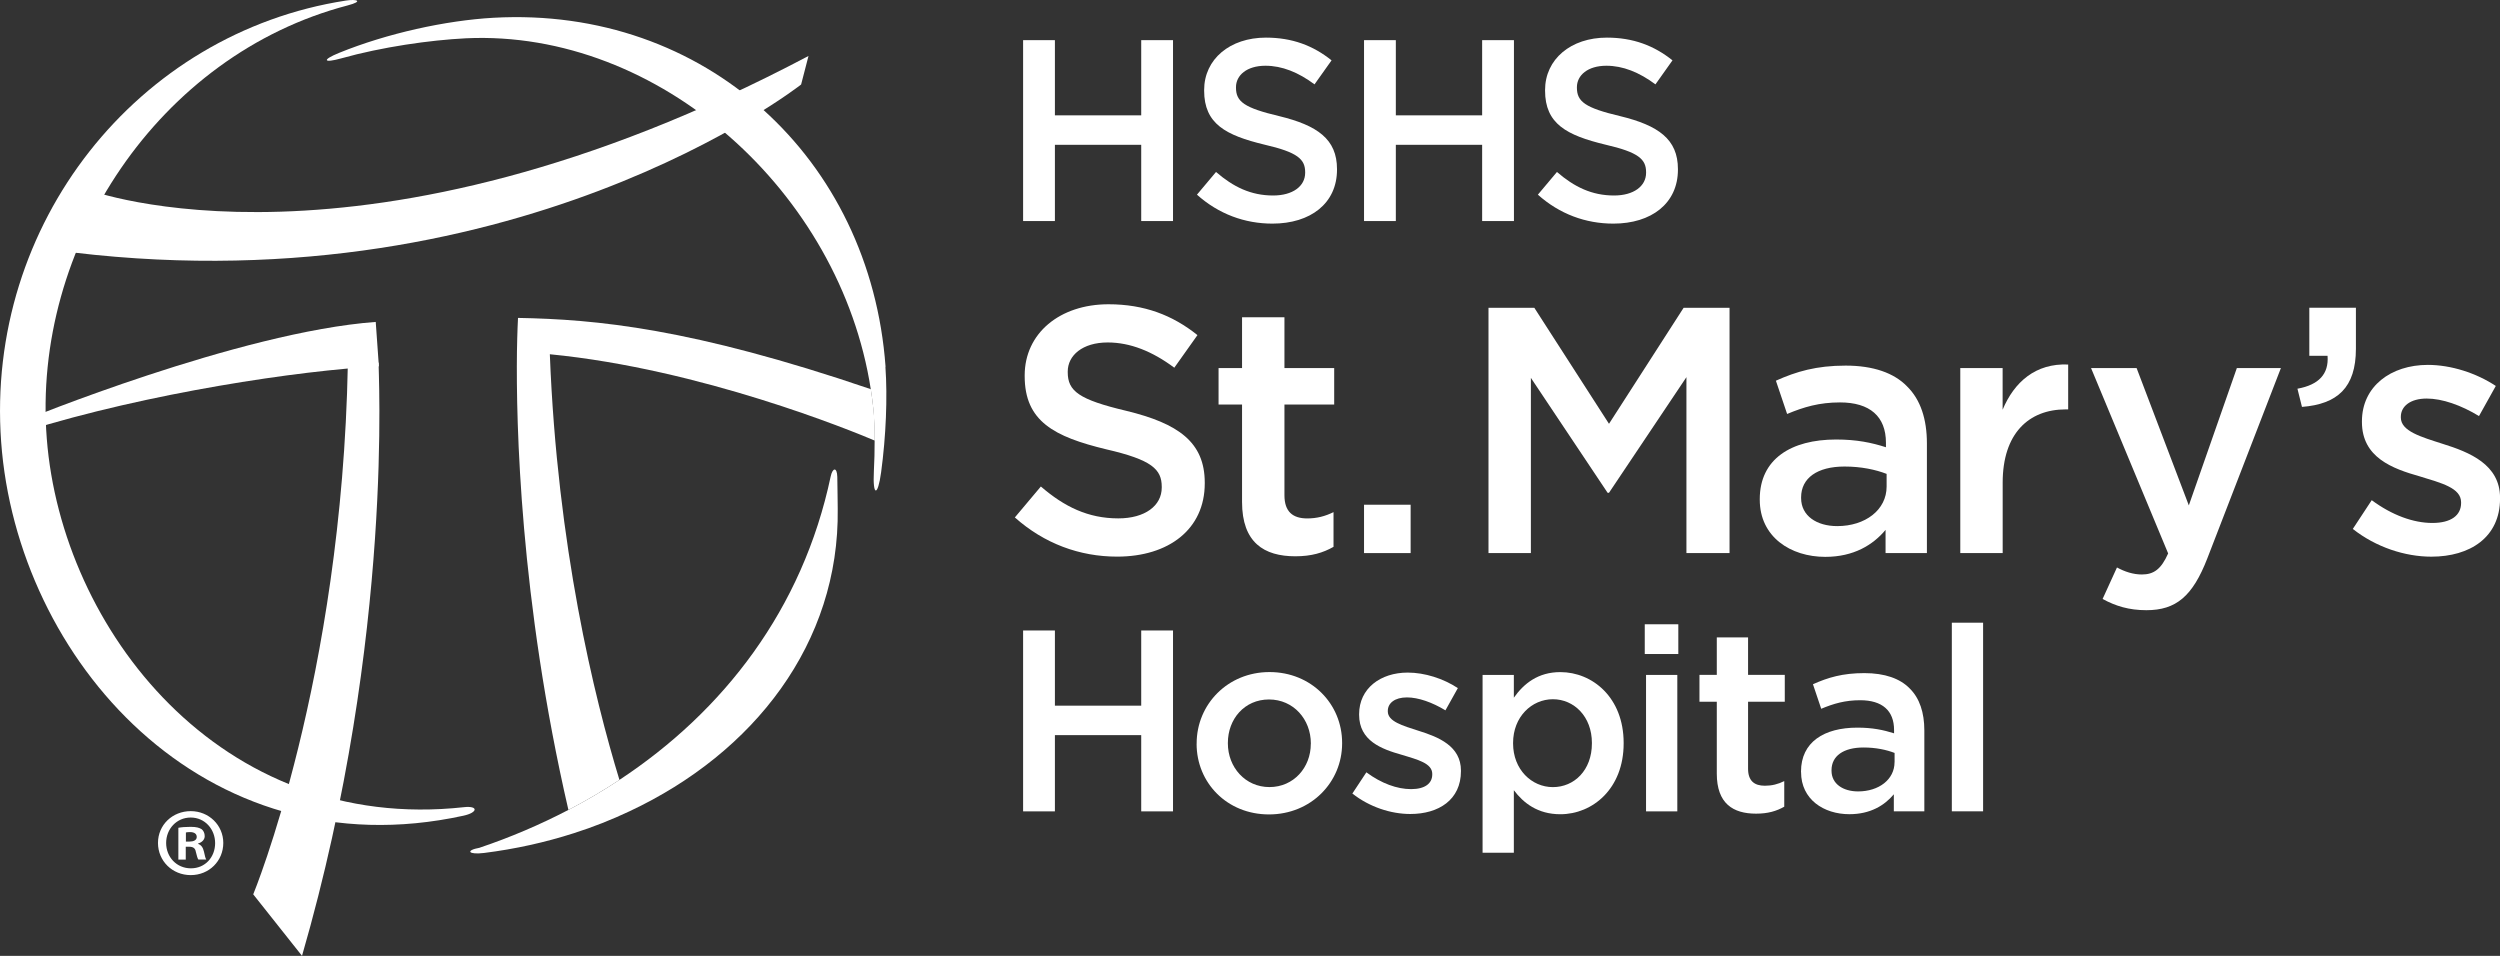 <?xml version="1.0" encoding="UTF-8"?>
<svg id="Layer_1" data-name="Layer 1" xmlns="http://www.w3.org/2000/svg" viewBox="0 0 523.65 200.21">
  <rect x="0" y="0" width="523.65" height="200.21" fill="#333333" stroke="none"/>
  <defs>
    <style>
      .cls-1 {
        fill: #fff;
      }
    </style>
  </defs>
  <g>
    <path class="cls-1" d="m214.3,8.41h6.66v15.75h18.08v-15.75h6.66v37.89h-6.66v-15.97h-18.08v15.97h-6.66V8.41Z"/>
    <path class="cls-1" d="m250.71,40.78l4-4.76c3.63,3.14,7.31,4.93,11.96,4.93,4.12,0,6.71-1.95,6.71-4.76v-.11c0-2.71-1.52-4.17-8.55-5.79-8.06-1.95-12.61-4.33-12.61-11.31v-.11c0-6.49,5.41-10.99,12.94-10.99,5.52,0,9.9,1.68,13.75,4.76l-3.57,5.03c-3.41-2.54-6.82-3.9-10.28-3.9-3.9,0-6.17,2-6.17,4.49v.11c0,2.92,1.73,4.22,9.04,5.95,8.01,1.95,12.12,4.82,12.12,11.1v.11c0,7.09-5.57,11.31-13.53,11.31-5.79,0-11.26-2-15.8-6.06Z"/>
    <path class="cls-1" d="m285.71,8.41h6.66v15.75h18.08v-15.75h6.66v37.89h-6.66v-15.97h-18.08v15.97h-6.66V8.41Z"/>
    <path class="cls-1" d="m322.12,40.78l4-4.76c3.63,3.14,7.31,4.93,11.96,4.93,4.11,0,6.71-1.95,6.71-4.76v-.11c0-2.71-1.52-4.17-8.55-5.79-8.06-1.95-12.61-4.33-12.61-11.31v-.11c0-6.49,5.42-10.99,12.94-10.99,5.52,0,9.9,1.68,13.75,4.76l-3.57,5.03c-3.41-2.54-6.82-3.9-10.28-3.9-3.9,0-6.17,2-6.17,4.49v.11c0,2.92,1.73,4.22,9.04,5.95,8.01,1.95,12.12,4.82,12.12,11.1v.11c0,7.09-5.57,11.31-13.53,11.31-5.79,0-11.26-2-15.8-6.06Z"/>
    <path class="cls-1" d="m212.59,108.36l5.43-6.46c4.92,4.25,9.91,6.68,16.22,6.68,5.58,0,9.1-2.64,9.1-6.46v-.15c0-3.67-2.06-5.65-11.6-7.85-10.94-2.64-17.11-5.87-17.11-15.34v-.15c0-8.81,7.34-14.9,17.55-14.9,7.49,0,13.43,2.28,18.64,6.46l-4.85,6.83c-4.62-3.45-9.25-5.29-13.95-5.29-5.28,0-8.37,2.72-8.37,6.09v.15c0,3.96,2.35,5.73,12.26,8.08,10.86,2.64,16.44,6.53,16.44,15.05v.15c0,9.61-7.56,15.34-18.35,15.34-7.85,0-15.27-2.72-21.44-8.22Z"/>
    <path class="cls-1" d="m260.16,105.13v-20.4h-4.92v-7.63h4.92v-10.65h8.88v10.65h10.42v7.63h-10.42v19.01c0,3.45,1.76,4.85,4.77,4.85,1.98,0,3.74-.44,5.51-1.32v7.27c-2.2,1.25-4.63,1.98-8,1.98-6.53,0-11.16-2.86-11.16-11.38Z"/>
    <path class="cls-1" d="m285.71,105.72h9.76v10.13h-9.76v-10.13Z"/>
    <path class="cls-1" d="m311.77,64.47h9.61l15.64,24.3,15.63-24.3h9.62v51.38h-9.03v-36.85l-16.22,24.22h-.29l-16.07-24.07v36.7h-8.88v-51.38Z"/>
    <path class="cls-1" d="m368.6,104.69v-.15c0-8.37,6.53-12.48,16-12.48,4.33,0,7.42.66,10.43,1.62v-.95c0-5.51-3.38-8.44-9.62-8.44-4.33,0-7.56.95-11.08,2.42l-2.35-6.97c4.26-1.91,8.45-3.16,14.61-3.16,5.8,0,10.13,1.54,12.84,4.33,2.86,2.79,4.18,6.9,4.18,11.96v22.97h-8.66v-4.85c-2.64,3.16-6.68,5.65-12.63,5.65-7.27,0-13.72-4.18-13.72-11.97Zm26.57-2.79v-2.64c-2.28-.88-5.29-1.54-8.81-1.54-5.72,0-9.1,2.42-9.1,6.46v.15c0,3.74,3.3,5.87,7.56,5.87,5.87,0,10.35-3.38,10.35-8.29Z"/>
    <path class="cls-1" d="m410.59,77.09h8.88v8.73c2.42-5.8,6.9-9.76,13.73-9.47v9.4h-.51c-7.78,0-13.21,5.07-13.21,15.34v14.75h-8.88v-38.76Z"/>
    <path class="cls-1" d="m468.51,77.09h9.25l-15.41,39.86c-3.08,7.93-6.53,10.86-12.77,10.86-3.67,0-6.46-.88-9.17-2.35l3.01-6.6c1.62.88,3.38,1.47,5.21,1.47,2.5,0,4.04-1.1,5.51-4.41l-16.15-38.83h9.54l10.94,28.77,10.06-28.77Z"/>
    <path class="cls-1" d="m481.22,81.42c4.48-.81,6.6-3.08,6.31-6.9h-3.82v-10.06h9.76v8.59c0,8.15-3.89,11.6-11.3,12.18l-.95-3.82Z"/>
    <path class="cls-1" d="m492.82,110.79l3.96-6.02c4.26,3.15,8.74,4.77,12.7,4.77s6.02-1.62,6.02-4.18v-.15c0-3.01-4.11-4.03-8.66-5.43-5.73-1.62-12.11-3.96-12.11-11.38v-.15c0-7.34,6.09-11.82,13.8-11.82,4.85,0,10.13,1.69,14.24,4.41l-3.52,6.31c-3.74-2.28-7.71-3.67-10.94-3.67-3.45,0-5.43,1.62-5.43,3.82v.15c0,2.86,4.18,4.04,8.74,5.51,5.65,1.76,12.04,4.33,12.04,11.31v.15c0,8.15-6.31,12.18-14.39,12.18-5.51,0-11.6-1.98-16.44-5.8Z"/>
    <path class="cls-1" d="m214.3,132.06h6.66v15.75h18.08v-15.75h6.66v37.89h-6.66v-15.97h-18.08v15.97h-6.66v-37.89Z"/>
    <path class="cls-1" d="m250.65,155.82v-.11c0-8.17,6.5-14.94,15.26-14.94s15.21,6.66,15.21,14.83v.11c0,8.12-6.5,14.88-15.32,14.88s-15.16-6.66-15.16-14.78Zm23.92,0v-.11c0-5.03-3.63-9.2-8.77-9.2s-8.61,4.11-8.61,9.09v.11c0,4.98,3.63,9.15,8.71,9.15s8.66-4.11,8.66-9.04Z"/>
    <path class="cls-1" d="m283.27,166.21l2.93-4.44c3.14,2.33,6.44,3.52,9.36,3.52s4.44-1.19,4.44-3.08v-.11c0-2.22-3.03-2.98-6.39-4-4.22-1.19-8.93-2.92-8.93-8.39v-.11c0-5.42,4.49-8.72,10.18-8.72,3.57,0,7.47,1.25,10.5,3.25l-2.6,4.66c-2.76-1.68-5.68-2.71-8.06-2.71-2.54,0-4.01,1.19-4.01,2.82v.11c0,2.11,3.09,2.98,6.44,4.06,4.17,1.3,8.88,3.19,8.88,8.34v.11c0,6.01-4.66,8.98-10.61,8.98-4.06,0-8.55-1.46-12.13-4.28Z"/>
    <path class="cls-1" d="m310.54,141.37h6.55v4.77c2.11-2.98,5.09-5.36,9.74-5.36,6.71,0,13.26,5.3,13.26,14.83v.11c0,9.47-6.49,14.83-13.26,14.83-4.77,0-7.74-2.38-9.74-5.03v13.1h-6.55v-37.24Zm22.9,14.35v-.11c0-5.52-3.74-9.15-8.17-9.15s-8.34,3.68-8.34,9.15v.11c0,5.46,3.89,9.15,8.34,9.15s8.17-3.52,8.17-9.15Z"/>
    <path class="cls-1" d="m344.51,130.76h7.03v6.23h-7.03v-6.23Zm.27,10.61h6.55v28.58h-6.55v-28.58Z"/>
    <path class="cls-1" d="m359.6,162.04v-15.05h-3.63v-5.63h3.63v-7.85h6.55v7.85h7.69v5.63h-7.69v14.02c0,2.54,1.3,3.57,3.52,3.57,1.46,0,2.76-.32,4.06-.97v5.36c-1.62.92-3.41,1.46-5.9,1.46-4.82,0-8.23-2.11-8.23-8.39Z"/>
    <path class="cls-1" d="m377.24,161.72v-.11c0-6.17,4.82-9.2,11.8-9.2,3.19,0,5.47.49,7.69,1.19v-.7c0-4.06-2.49-6.23-7.09-6.23-3.19,0-5.58.71-8.17,1.79l-1.73-5.14c3.14-1.41,6.22-2.33,10.77-2.33,4.28,0,7.47,1.14,9.47,3.19,2.11,2.06,3.09,5.09,3.09,8.82v16.94h-6.39v-3.57c-1.95,2.33-4.92,4.17-9.31,4.17-5.36,0-10.12-3.09-10.12-8.82Zm19.6-2.06v-1.95c-1.68-.65-3.9-1.14-6.5-1.14-4.22,0-6.71,1.78-6.71,4.76v.11c0,2.76,2.43,4.33,5.57,4.33,4.33,0,7.63-2.49,7.63-6.12Z"/>
    <path class="cls-1" d="m408.83,130.43h6.55v39.51h-6.55v-39.51Z"/>
  </g>
  <path class="cls-1" d="m182.93,85.53c-.15-1.34-.31-2.68-.52-4.01-37.65-12.83-57.58-14.63-73.91-14.93h0s0,.06,0,.06c-.01.2-.15,2.69-.22,7.06-.19,14.88.58,51.74,10.78,95.94,3.68-1.92,7.25-4.02,10.69-6.29-5.28-17.29-13.02-48.92-14.58-89.16,31.72,3.09,63.38,16.1,68.06,18.09,0-2.47-.09-4.8-.29-6.77"/>
  <path class="cls-1" d="m185.49,76.83C182.32,33.18,147.68,1.26,103.38,3.72c-10,.56-22.3,3.26-32.37,7.36-3.61,1.47-3.34,2.21.49,1.14,8.53-2.39,18.55-3.82,26.1-4.2,40.52-1.88,78.42,32.31,84.79,73.5.21,1.33.38,2.66.52,4.01.2,1.97.29,4.3.29,6.77,0,2.08-.04,4.25-.16,6.44-.27,5.25.82,5.36,1.52.17,1.02-7.56,1.35-15.67.9-22.07"/>
  <path class="cls-1" d="m100.49,177.56c-3.14.58-2.35,1.51.92,1.1,6.5-.82,12.79-2.21,18.79-4.14,4.03-1.28,7.91-2.82,11.64-4.58,26.09-12.23,44.01-35.24,43.63-63.37-.03-1.63-.03-4.2-.09-6.7-.06-2.13-1-1.89-1.38-.09-5.88,27.83-22.45,49.21-44.26,63.58-3.44,2.27-7.01,4.37-10.69,6.29-5.93,3.09-12.14,5.74-18.55,7.9"/>
  <path class="cls-1" d="m18.58,39.78s57.04,21.51,150.77-28.06l-1.55,5.98S107.08,65.53,10.91,52.32l7.67-12.54Z"/>
  <path class="cls-1" d="m78.71,67.43c-28.51,2.09-73.82,20.67-73.82,20.67l.48,2.2c25.6-7.99,57.57-12.74,73.99-13.57l-.66-9.3Z"/>
  <path class="cls-1" d="m97.19,169.07c-51.12,5.61-84.28-37.37-87.39-77.17C6.64,51.62,33.32,11.47,72.81,1.14c3.42-.9,1.91-1.38-.36-1.02C28.78,6.88-3.07,46.86.24,92.54c3.29,45.5,42.39,90.19,96.82,78.32,3.06-.66,3.18-2.12.13-1.79"/>
  <path class="cls-1" d="m53.04,187.33s18.56-44.89,19.82-111.05l6.45-.32c-.19.35,3.48,56.76-16.05,124.25l-10.21-12.87Z"/>
  <path class="cls-1" d="m46.77,176.56c0,3.77-2.96,6.74-6.82,6.74s-6.86-2.96-6.86-6.74,3.04-6.66,6.86-6.66,6.82,2.96,6.82,6.66Zm-11.97,0c0,2.96,2.19,5.32,5.19,5.32s5.07-2.35,5.07-5.28-2.15-5.36-5.11-5.36-5.15,2.39-5.15,5.32Zm4.1,3.49h-1.54v-6.66c.61-.12,1.46-.2,2.56-.2,1.26,0,1.83.2,2.31.49.37.28.65.81.65,1.46,0,.73-.57,1.3-1.38,1.54v.08c.65.24,1.01.73,1.22,1.62.2,1.01.33,1.42.49,1.66h-1.66c-.2-.24-.32-.85-.53-1.62-.12-.73-.53-1.06-1.38-1.06h-.73v2.68Zm.04-3.77h.73c.85,0,1.54-.28,1.54-.97,0-.61-.45-1.02-1.42-1.02-.41,0-.69.04-.85.08v1.91Z"/>
</svg>
